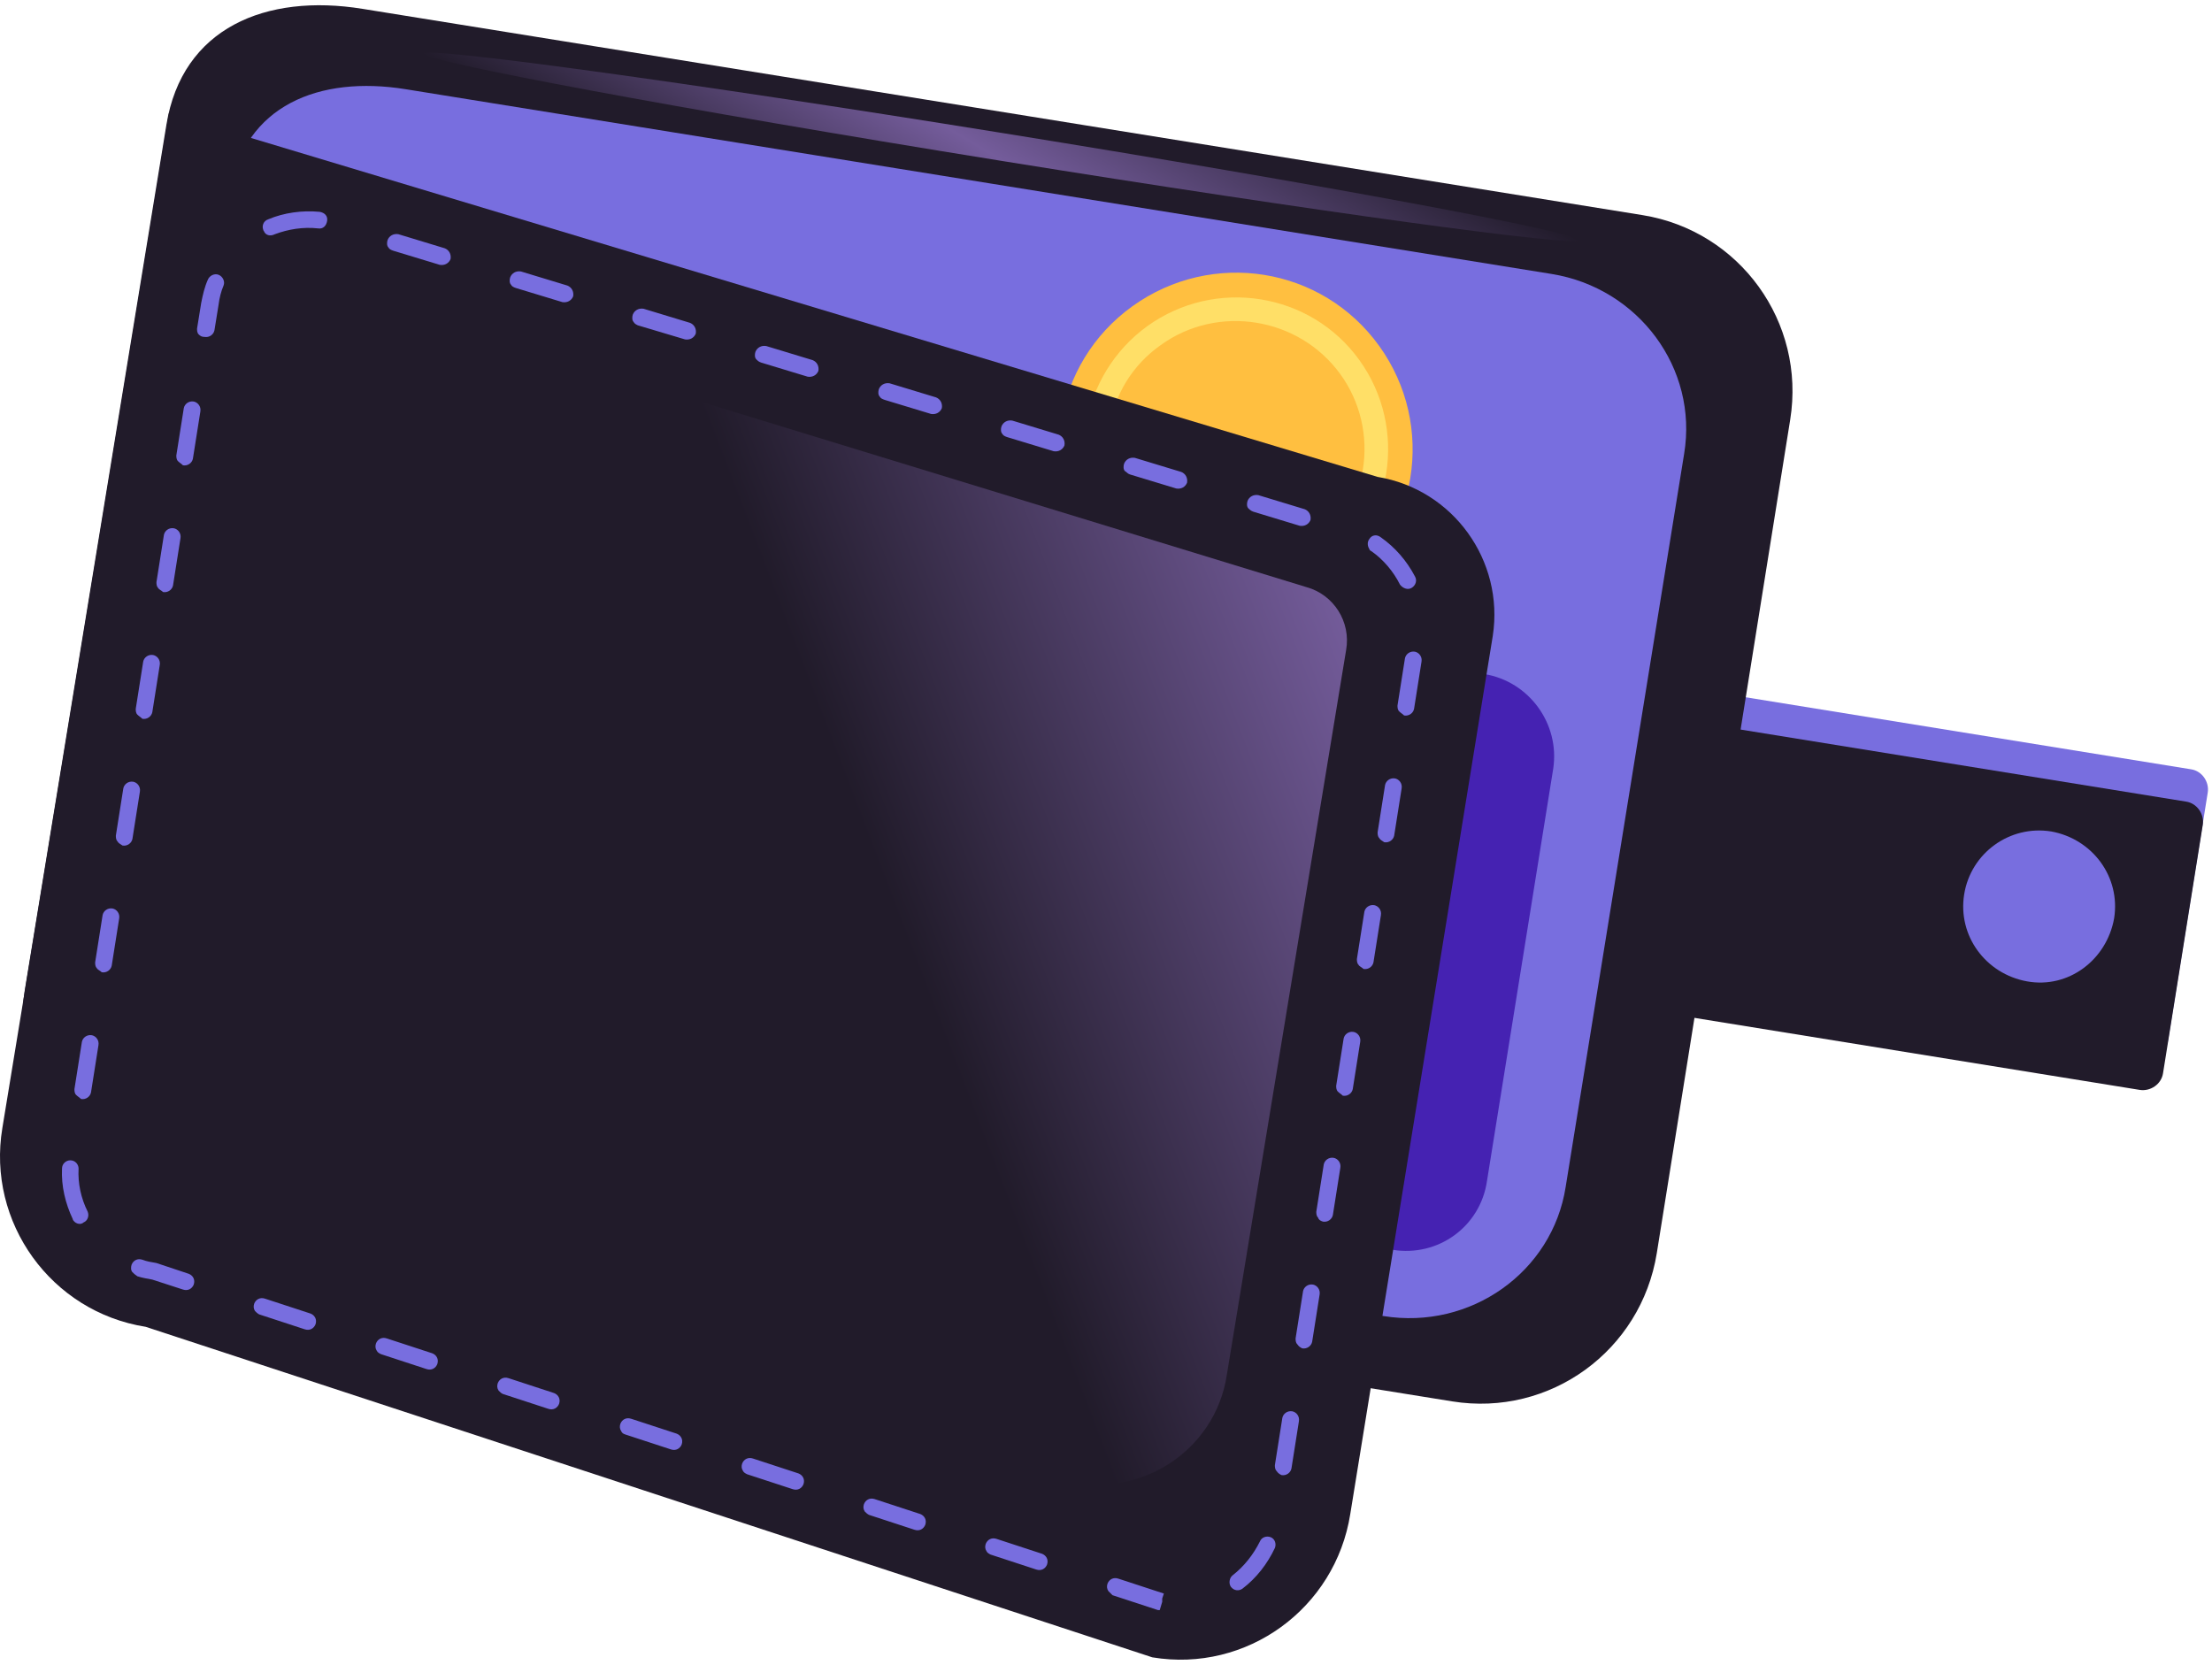 <svg width="267" height="201" viewBox="0 0 267 201" fill="none" xmlns="http://www.w3.org/2000/svg">
<path d="M206.887 119.272L258.887 127.672C260.187 127.872 261.487 126.972 261.687 125.672L266.487 95.672C266.687 94.372 265.787 93.072 264.487 92.872L210.087 84.072L204.887 116.472C204.687 117.772 205.587 119.072 206.887 119.272Z" fill="#786EDF"/>
<path d="M203.887 122.773L258.287 131.573C259.587 131.773 260.887 130.873 261.087 129.573L265.887 99.573C266.087 98.273 265.187 96.973 263.887 96.773L209.487 87.973L203.887 122.773Z" fill="#211B2A"/>
<path d="M237.085 107.972C236.285 112.972 239.685 117.572 244.685 118.472C249.685 119.372 254.285 115.872 255.185 110.872C255.985 105.872 252.585 101.272 247.585 100.372C242.585 99.573 237.885 102.972 237.085 107.972Z" fill="#786EDF"/>
<path d="M175.285 169.173L20.785 144.272C8.985 142.372 1.085 131.272 2.985 119.572L20.085 15.072C21.985 3.372 32.085 -0.828 43.785 1.072L198.285 25.973C209.985 27.872 217.985 38.873 216.085 50.672L199.985 151.272C198.085 163.072 187.085 171.072 175.285 169.173Z" fill="#211B2A"/>
<path d="M166.986 158.872L28.686 136.572C18.186 134.872 10.986 125.172 12.686 114.872L27.786 23.072C29.486 12.772 38.486 9.072 48.986 10.772L187.286 33.072C197.786 34.772 204.986 44.472 203.286 54.772L188.986 143.272C187.386 153.572 177.486 160.572 166.986 158.872Z" fill="#786EDF"/>
<path d="M168.086 150.873L52.186 132.173C46.786 131.273 43.086 126.173 43.886 120.773L51.886 70.973C52.786 65.573 57.886 61.873 63.286 62.673L179.186 81.373C184.586 82.273 188.286 87.373 187.486 92.773L179.486 142.573C178.686 148.073 173.586 151.773 168.086 150.873Z" fill="#4522B2"/>
<path d="M161.684 71.572C152.084 78.472 138.784 76.372 131.884 66.772C124.984 57.172 127.084 43.872 136.684 36.972C146.284 30.072 159.584 32.172 166.484 41.772C173.384 51.372 171.184 64.672 161.684 71.572Z" fill="#FFBF40"/>
<path d="M134.286 64.972C131.386 60.972 130.286 56.172 131.086 51.372C131.886 46.572 134.486 42.272 138.486 39.372C146.686 33.472 158.186 35.272 164.086 43.472C169.986 51.672 168.186 63.172 159.986 69.072C151.686 75.072 140.286 73.172 134.286 64.972ZM161.786 45.172C156.786 38.272 146.986 36.672 140.086 41.672C136.686 44.072 134.486 47.672 133.886 51.772C133.186 55.872 134.186 59.972 136.586 63.372C141.586 70.272 151.286 71.872 158.286 66.872C161.686 64.472 163.886 60.872 164.486 56.772C165.186 52.672 164.186 48.472 161.786 45.172Z" fill="#FFDF67"/>
<path d="M139.085 200.072L17.585 160.172C6.185 158.372 -1.615 147.572 0.285 136.172L20.385 13.672L166.285 57.572C175.385 59.072 181.585 67.672 180.185 76.772L162.985 182.772C161.185 194.172 150.485 201.972 139.085 200.072Z" fill="#211B2A"/>
<path d="M8.885 147.372C8.885 147.372 8.785 147.272 8.785 147.172C7.885 145.272 7.385 143.172 7.485 141.072C7.485 140.472 7.985 140.072 8.485 140.072C9.085 140.072 9.485 140.572 9.485 141.072C9.385 142.872 9.785 144.672 10.585 146.272C10.785 146.772 10.585 147.372 10.085 147.572C9.785 147.872 9.185 147.772 8.885 147.372ZM15.985 153.572C15.785 153.372 15.785 152.972 15.885 152.672C16.085 152.172 16.585 151.872 17.185 152.072C17.685 152.272 18.285 152.372 18.885 152.472L22.785 153.772C23.285 153.972 23.585 154.472 23.385 155.072C23.185 155.572 22.685 155.872 22.085 155.672L18.385 154.472C17.885 154.372 17.185 154.272 16.585 154.072C16.285 153.872 16.185 153.772 15.985 153.572ZM9.185 132.172C8.985 131.972 8.985 131.672 8.985 131.472L9.885 125.772C9.985 125.272 10.485 124.872 11.085 124.972C11.585 125.072 11.985 125.572 11.885 126.172L10.985 131.872C10.885 132.372 10.385 132.772 9.785 132.672C9.585 132.472 9.385 132.372 9.185 132.172ZM30.785 158.272C30.585 157.972 30.585 157.672 30.685 157.372C30.885 156.872 31.385 156.572 31.985 156.772L37.485 158.572C37.985 158.772 38.285 159.272 38.085 159.872C37.885 160.372 37.385 160.672 36.785 160.472L31.285 158.672C31.085 158.572 30.885 158.372 30.785 158.272ZM11.685 116.872C11.485 116.672 11.485 116.372 11.485 116.172L12.385 110.472C12.485 109.972 12.985 109.572 13.585 109.672C14.085 109.772 14.485 110.272 14.385 110.872L13.485 116.572C13.385 117.072 12.885 117.472 12.285 117.372C12.085 117.172 11.785 117.072 11.685 116.872ZM45.485 163.072C45.285 162.772 45.285 162.472 45.385 162.172C45.585 161.672 46.085 161.372 46.685 161.572L52.185 163.372C52.685 163.572 52.985 164.072 52.785 164.672C52.585 165.172 52.085 165.472 51.485 165.272L45.985 163.472C45.785 163.372 45.585 163.272 45.485 163.072ZM60.185 167.872C59.985 167.572 59.985 167.272 60.085 166.972C60.285 166.472 60.785 166.172 61.385 166.372L66.885 168.172C67.385 168.372 67.685 168.872 67.485 169.472C67.285 169.972 66.785 170.272 66.185 170.072L60.685 168.272C60.485 168.172 60.385 168.072 60.185 167.872ZM14.185 101.572C13.985 101.372 13.985 101.072 13.985 100.872L14.885 95.172C14.985 94.672 15.485 94.272 16.085 94.372C16.585 94.472 16.985 94.972 16.885 95.572L15.985 101.272C15.885 101.772 15.385 102.172 14.785 102.072C14.485 101.872 14.285 101.772 14.185 101.572ZM74.985 172.772C74.785 172.472 74.785 172.172 74.885 171.872C75.085 171.372 75.585 171.072 76.185 171.272L81.685 173.072C82.185 173.272 82.485 173.772 82.285 174.372C82.085 174.872 81.585 175.172 80.985 174.972L75.485 173.172C75.185 173.072 75.085 172.972 74.985 172.772ZM16.585 86.272C16.385 86.072 16.385 85.772 16.385 85.572L17.285 79.872C17.385 79.372 17.885 78.972 18.485 79.072C18.985 79.172 19.385 79.672 19.285 80.272L18.385 85.972C18.285 86.472 17.785 86.872 17.185 86.772C16.985 86.572 16.785 86.472 16.585 86.272ZM89.685 177.572C89.485 177.272 89.485 176.972 89.585 176.672C89.785 176.172 90.285 175.872 90.885 176.072L96.385 177.872C96.885 178.072 97.185 178.572 96.985 179.172C96.785 179.672 96.285 179.972 95.685 179.772L90.185 177.972C89.985 177.872 89.785 177.772 89.685 177.572ZM19.085 70.972C18.885 70.772 18.885 70.472 18.885 70.272L19.785 64.572C19.885 64.072 20.385 63.672 20.985 63.772C21.485 63.872 21.885 64.372 21.785 64.972L20.885 70.672C20.785 71.172 20.285 71.572 19.685 71.472C19.485 71.272 19.185 71.172 19.085 70.972ZM104.385 182.472C104.185 182.172 104.185 181.872 104.285 181.572C104.485 181.072 104.985 180.772 105.585 180.972L111.085 182.772C111.585 182.972 111.885 183.472 111.685 184.072C111.485 184.572 110.985 184.872 110.385 184.672L104.885 182.872C104.685 182.772 104.485 182.572 104.385 182.472ZM21.485 55.672C21.285 55.472 21.285 55.172 21.285 54.972L22.185 49.272C22.285 48.772 22.785 48.372 23.385 48.472C23.885 48.572 24.285 49.072 24.185 49.672L23.285 55.372C23.185 55.872 22.685 56.272 22.085 56.172C21.885 55.972 21.685 55.872 21.485 55.672ZM119.085 187.272C118.885 186.972 118.885 186.672 118.985 186.372C119.185 185.872 119.685 185.572 120.285 185.772L125.785 187.572C126.285 187.772 126.585 188.272 126.385 188.872C126.185 189.372 125.685 189.672 125.085 189.472L119.585 187.672C119.385 187.572 119.185 187.472 119.085 187.272ZM23.985 40.372C23.785 40.172 23.785 39.872 23.785 39.672L24.285 36.572C24.485 35.572 24.685 34.672 25.085 33.772C25.285 33.272 25.885 32.972 26.385 33.172C26.885 33.372 27.185 33.972 26.985 34.472C26.685 35.172 26.485 35.972 26.385 36.772L25.885 39.872C25.785 40.372 25.285 40.772 24.685 40.672C24.385 40.672 24.185 40.572 23.985 40.372ZM133.785 192.072C133.585 191.772 133.585 191.472 133.685 191.172C133.885 190.672 134.385 190.372 134.985 190.572L140.485 192.372L140.285 192.972V193.372L139.985 194.372C139.885 194.372 139.885 194.372 139.785 194.372L134.285 192.572C134.085 192.372 133.985 192.272 133.785 192.072ZM148.585 191.572C148.285 191.172 148.385 190.472 148.785 190.172C150.185 189.072 151.285 187.672 152.085 186.072C152.285 185.572 152.885 185.372 153.385 185.572C153.885 185.772 154.085 186.372 153.885 186.872C152.985 188.772 151.685 190.472 149.985 191.772C149.585 192.072 148.985 192.072 148.585 191.572ZM31.885 27.972C31.885 27.872 31.785 27.872 31.785 27.772C31.585 27.272 31.785 26.672 32.385 26.472C34.285 25.672 36.485 25.372 38.585 25.572C39.185 25.672 39.585 26.072 39.485 26.672C39.385 27.272 38.985 27.672 38.385 27.572C36.585 27.372 34.785 27.672 33.185 28.272C32.585 28.572 32.085 28.372 31.885 27.972ZM46.885 29.872C46.685 29.672 46.685 29.272 46.785 28.972C46.985 28.472 47.485 28.172 48.085 28.272L53.685 29.972C54.185 30.172 54.485 30.672 54.385 31.272C54.185 31.772 53.685 32.072 53.085 31.972L47.485 30.272C47.185 30.172 46.985 30.072 46.885 29.872ZM154.085 177.572C153.885 177.372 153.885 177.072 153.885 176.872L154.785 171.172C154.885 170.672 155.385 170.272 155.985 170.372C156.485 170.472 156.885 170.972 156.785 171.572L155.885 177.272C155.785 177.772 155.285 178.172 154.685 178.072C154.485 177.972 154.285 177.872 154.085 177.572ZM61.685 34.372C61.485 34.172 61.485 33.772 61.585 33.472C61.785 32.972 62.285 32.672 62.885 32.772L68.485 34.472C68.985 34.672 69.285 35.172 69.185 35.772C68.985 36.272 68.485 36.572 67.885 36.472L62.285 34.772C61.985 34.672 61.785 34.572 61.685 34.372ZM156.585 162.272C156.385 162.072 156.385 161.772 156.385 161.572L157.285 155.872C157.385 155.372 157.885 154.972 158.485 155.072C158.985 155.172 159.385 155.672 159.285 156.272L158.385 161.972C158.285 162.472 157.785 162.872 157.185 162.772C156.985 162.672 156.785 162.572 156.585 162.272ZM76.485 38.872C76.285 38.672 76.285 38.272 76.385 37.972C76.585 37.472 77.085 37.172 77.685 37.272L83.285 38.972C83.785 39.172 84.085 39.672 83.985 40.272C83.785 40.772 83.285 41.072 82.685 40.972L76.985 39.272C76.785 39.172 76.585 39.072 76.485 38.872ZM159.085 146.972C158.885 146.772 158.885 146.472 158.885 146.272L159.785 140.572C159.885 140.072 160.385 139.672 160.985 139.772C161.485 139.872 161.885 140.372 161.785 140.972L160.885 146.672C160.785 147.172 160.285 147.572 159.685 147.472C159.385 147.372 159.185 147.272 159.085 146.972ZM91.285 43.372C91.085 43.172 91.085 42.772 91.185 42.472C91.385 41.972 91.885 41.672 92.485 41.772L98.085 43.472C98.585 43.672 98.885 44.172 98.785 44.772C98.585 45.272 98.085 45.572 97.485 45.472L91.885 43.772C91.585 43.672 91.485 43.572 91.285 43.372ZM161.485 131.772C161.285 131.572 161.285 131.272 161.285 131.072L162.185 125.372C162.285 124.872 162.785 124.472 163.385 124.572C163.885 124.672 164.285 125.172 164.185 125.772L163.285 131.472C163.185 131.972 162.685 132.372 162.085 132.272C161.885 132.072 161.685 131.972 161.485 131.772ZM106.185 47.872C105.985 47.672 105.985 47.272 106.085 46.972C106.285 46.472 106.785 46.172 107.385 46.272L112.985 47.972C113.485 48.172 113.785 48.672 113.685 49.272C113.485 49.772 112.985 50.072 112.385 49.972L106.785 48.272C106.485 48.172 106.285 48.072 106.185 47.872ZM163.985 116.472C163.785 116.272 163.785 115.972 163.785 115.772L164.685 110.072C164.785 109.572 165.285 109.172 165.885 109.272C166.385 109.372 166.785 109.872 166.685 110.472L165.785 116.172C165.685 116.672 165.185 117.072 164.585 116.972C164.385 116.772 164.085 116.672 163.985 116.472ZM120.985 52.372C120.785 52.172 120.785 51.772 120.885 51.472C121.085 50.972 121.585 50.672 122.185 50.772L127.785 52.472C128.285 52.672 128.585 53.172 128.485 53.772C128.285 54.272 127.785 54.572 127.185 54.472L121.585 52.772C121.285 52.672 121.085 52.572 120.985 52.372ZM166.485 101.172C166.285 100.972 166.285 100.672 166.285 100.472L167.185 94.772C167.285 94.272 167.785 93.872 168.385 93.972C168.885 94.072 169.285 94.572 169.185 95.172L168.285 100.872C168.185 101.372 167.685 101.772 167.085 101.672C166.785 101.472 166.585 101.372 166.485 101.172ZM135.785 56.872C135.585 56.672 135.585 56.272 135.685 55.972C135.885 55.472 136.385 55.172 136.985 55.272L142.585 56.972C143.085 57.172 143.385 57.672 143.285 58.272C143.085 58.772 142.585 59.072 141.985 58.972L136.385 57.272C136.085 57.172 135.985 56.972 135.785 56.872ZM150.685 61.372C150.485 61.172 150.485 60.772 150.585 60.472C150.785 59.972 151.285 59.672 151.885 59.772L157.485 61.472C157.985 61.672 158.285 62.172 158.185 62.772C157.985 63.272 157.485 63.572 156.885 63.472L151.285 61.772C150.985 61.672 150.785 61.472 150.685 61.372ZM168.885 85.872C168.685 85.672 168.685 85.372 168.685 85.172L169.585 79.472C169.685 78.972 170.185 78.572 170.785 78.672C171.285 78.772 171.685 79.272 171.585 79.872L170.685 85.572C170.585 86.072 170.085 86.472 169.485 86.372C169.285 86.172 169.085 86.072 168.885 85.872ZM165.285 66.272C165.085 65.972 164.985 65.472 165.285 65.072C165.585 64.572 166.185 64.472 166.685 64.872C168.385 66.072 169.785 67.672 170.785 69.572C171.085 70.072 170.885 70.672 170.385 70.972C169.885 71.272 169.285 70.972 168.985 70.572C168.185 68.972 166.985 67.572 165.585 66.572C165.385 66.472 165.285 66.372 165.285 66.272Z" fill="#786EDF"/>
<path d="M128.084 178.572L16.184 143.972L34.884 33.273L157.684 70.873C160.984 71.772 163.084 75.073 162.484 78.472L148.084 165.972C146.684 175.272 137.284 181.272 128.084 178.572Z" fill="url(#paint0_linear)"/>
<path d="M190.586 28.973C190.486 29.873 159.086 25.573 120.586 19.373C82.086 13.173 50.986 7.373 51.086 6.473C51.186 5.573 82.586 9.873 121.086 16.073C159.586 22.273 190.686 28.073 190.586 28.973Z" fill="url(#paint1_linear)"/>
<defs>
<linearGradient id="paint0_linear" x1="163.614" y1="76.159" x2="89.81" y2="104.474" gradientUnits="userSpaceOnUse">
<stop stop-color="#745C9B"/>
<stop offset="0.81" stop-color="#211B2A"/>
</linearGradient>
<linearGradient id="paint1_linear" x1="54.113" y1="8.384" x2="81.003" y2="-36.569" gradientUnits="userSpaceOnUse">
<stop stop-color="#211B2A"/>
<stop offset="0.475" stop-color="#745C9B"/>
<stop offset="1" stop-color="#211B2A"/>
</linearGradient>
</defs>
</svg>
